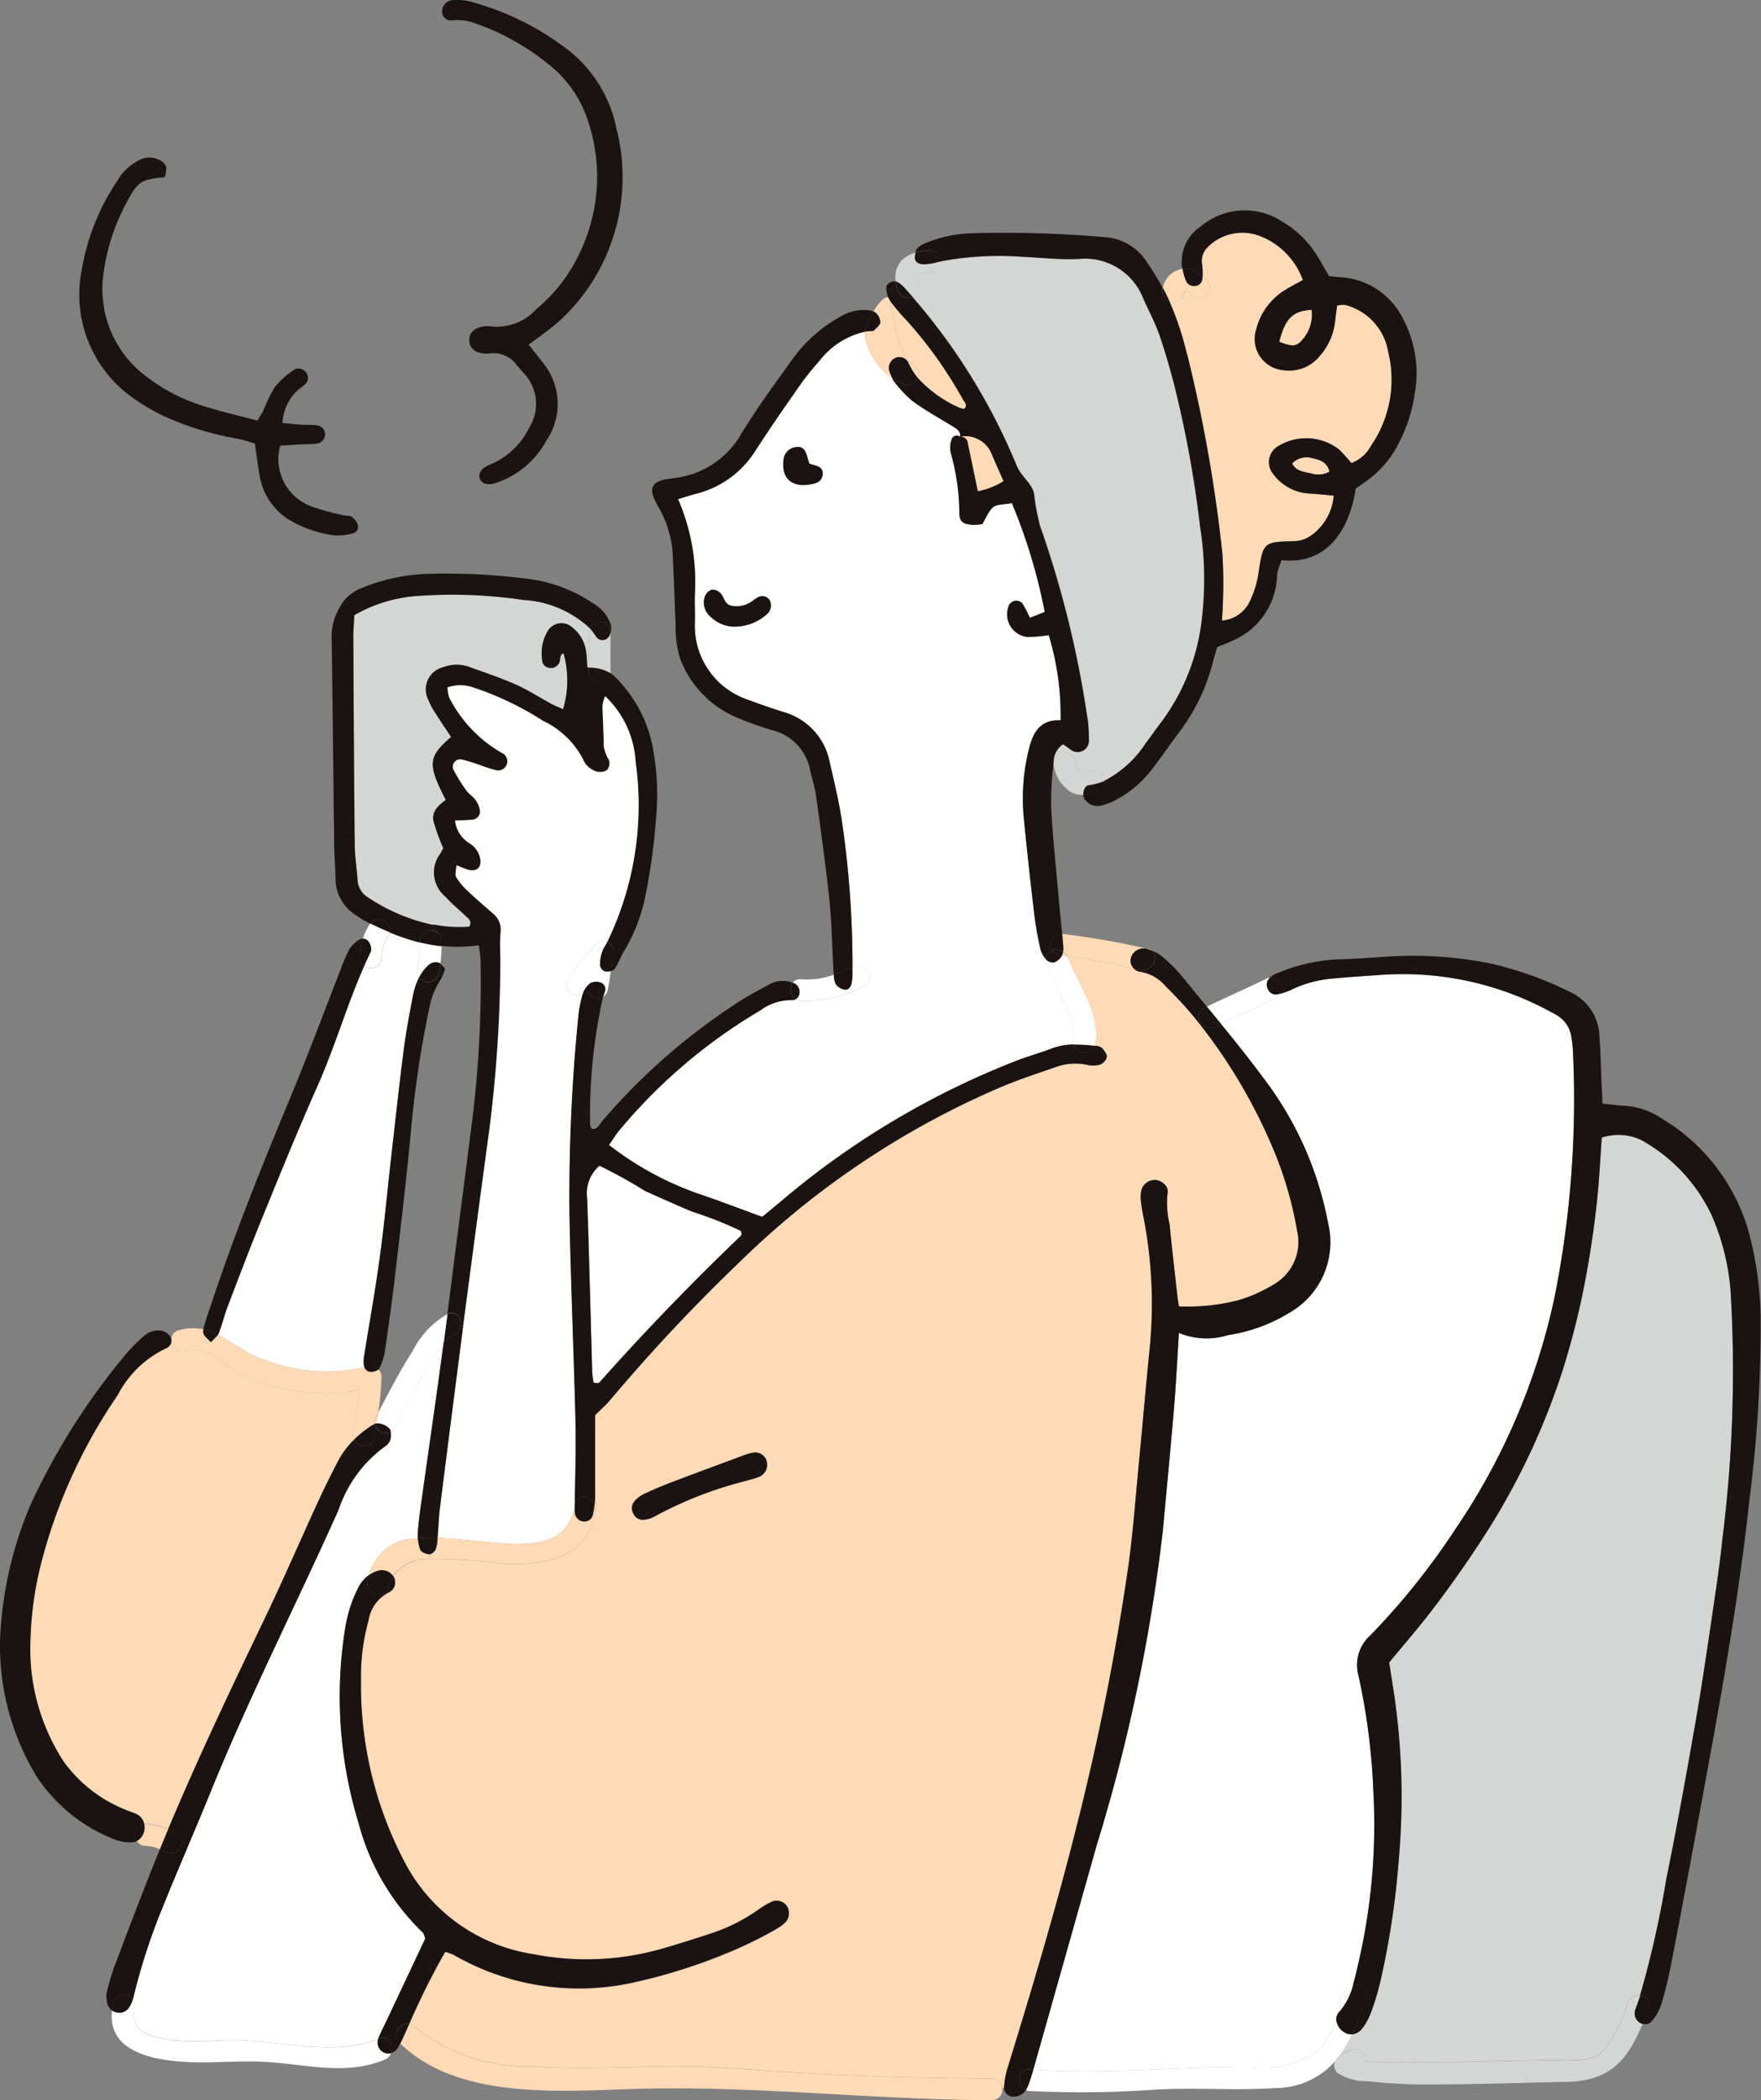<svg xmlns="http://www.w3.org/2000/svg" xmlns:xlink="http://www.w3.org/1999/xlink" width="61.989" height="73.896" viewBox="0 0 61.989 73.896">
  <rect x="0" y="0" width="61.989" height="73.896" fill="#808080" stroke="none"/>
  <defs>
    <clipPath id="clip-path">
      <rect id="長方形_2665" data-name="長方形 2665" width="61.989" height="73.896" transform="translate(0 0)" fill="none"/>
    </clipPath>
  </defs>
  <g id="グループ_8336" data-name="グループ 8336" transform="translate(0 -0.001)">
    <g id="グループ_8290" data-name="グループ 8290" transform="translate(0 0.001)" clip-path="url(#clip-path)">
      <path id="パス_5990" data-name="パス 5990" d="M737.488,657.265a4.318,4.318,0,0,0,.449-.773.521.521,0,0,0,.37-.217,2.151,2.151,0,0,0,.3-.547,9.207,9.207,0,0,0,.322-1.053,29.045,29.045,0,0,0,.66-4.359,24.82,24.82,0,0,0-.169-5.816c-.056-.36-.113-.721-.171-1.093.491-.595.99-1.168,1.453-1.77s.911-1.224,1.341-1.852c.412-.608.815-1.226,1.181-1.862.38-.662.732-1.339,1.051-2.029s.608-1.4.859-2.115.468-1.448.656-2.186c.182-.711.33-1.432.456-2.155.13-.75.238-1.505.318-2.263s.115-1.5.169-2.238a1.868,1.868,0,0,1,1.417.1,5.909,5.909,0,0,1,2.439,2.608,8.172,8.172,0,0,1,.681,2.738,47.314,47.314,0,0,1-.288,8.654c-.1.94-.24,1.876-.378,2.811-.184,1.246-.366,2.495-.585,3.736-.318,1.81-.642,3.62-1.012,5.421a35.093,35.093,0,0,1-.928,4.117.4.4,0,0,0-.437.253,4.649,4.649,0,0,1-.909,1.738c-.387.368-1.189.276-1.67.282-1.122.011-2.24.038-3.362.069-.589.017-1.177.017-1.768,0a14.083,14.083,0,0,1-1.517-.025.385.385,0,0,0-.569-.378,3.13,3.13,0,0,0-.341.178.1.1,0,0,0-.021.019" transform="translate(-690.348 -584.909)" fill="#d4d5d5"/>
      <path id="パス_5991" data-name="パス 5991" d="M198.639,339.173a4.767,4.767,0,0,1-1.254-.075,6.581,6.581,0,0,1-2.345-.993.752.752,0,0,1-.337-.6c-.033-.418-.1-.836-.1-1.256-.025-2.418-.036-4.838-.05-7.256,0-.261.023-.522.036-.8a5.186,5.186,0,0,1,2.338-.683,17.174,17.174,0,0,1,3.619.148,3.713,3.713,0,0,1,2.322.986.373.373,0,0,0-.029.151v1.248l-.046,0c-.013-.176-.017-.357-.04-.537a1.289,1.289,0,0,0-.487-.873.563.563,0,0,0-.878.15,1.528,1.528,0,0,0-.184.988.28.28,0,0,0,.234.278.321.321,0,0,0,.378-.205c.044-.1-.015-.253.142-.3a3.539,3.539,0,0,1-.017,1.966c-.148-.067-.29-.121-.422-.192-.416-.226-.815-.487-1.246-.677-.55-.244-1.124-.431-1.691-.637a1.3,1.3,0,0,0-.851.027.8.8,0,0,0-.548,1.114,2.822,2.822,0,0,0,.255.489c.18.288.374.57.562.851-.815.71-.836.949-.188,2.217-.242.182-.51.4-.431.75a7.408,7.408,0,0,0,.351.965c-.031.056-.069.123-.1.19a1.085,1.085,0,0,0,.159,1.5c.228.251.495.47.742.706.092.088.211.167.115.372" transform="translate(-182.115 -306.546)" fill="#d4d5d5"/>
      <path id="パス_5992" data-name="パス 5992" d="M509.257,159.313a.391.391,0,0,0-.523-.138.463.463,0,0,1-.175.046c-.057,0-.031.01-.111-.042.04.025-.021-.031-.04-.048v0c0-.006-.048-.085-.048-.085a1.1,1.1,0,0,1-.086-.28c-.094-.435-.7-.313-.746.069h0a.744.744,0,0,1,.33-.629c.094.067.18.121.259.184a.4.4,0,0,0,.65-.359,5.446,5.446,0,0,0-.042-.708,36.043,36.043,0,0,0-1.672-6.8,8.045,8.045,0,0,1-.213-1.143c-.075-.357-.455-.6-.61-.98a21.549,21.549,0,0,0-3.667-5.933.383.383,0,0,0,.219-.453c-.019-.048-.034-.1-.05-.144-.006-.023-.01-.046-.015-.069,0,0,0-.017,0-.04s0-.019,0-.027l.006-.021a.018.018,0,0,1,0-.01l0,0a.03.03,0,0,1,.01-.008.252.252,0,0,1,.05-.029l.014-.006,0,0c.023-.008.044-.013.067-.019a.974.974,0,0,1,.3-.033.366.366,0,0,0,.37-.389,11.206,11.206,0,0,1,2.888-.163c.658.031,1.315.107,1.969.079a2.2,2.2,0,0,1,2.3,1.423c.182.407.4.8.545,1.223.2.568.364,1.151.52,1.734a39.394,39.394,0,0,1,.922,5.032,11.871,11.871,0,0,1,.075,3.141,7.465,7.465,0,0,1-1.459,3.768c-.178.226-.341.468-.518.7a3.845,3.845,0,0,1-1.48,1.346.379.379,0,0,0-.05-.184" transform="translate(-470.435 -132.017)" fill="#d4d5d5"/>
      <path id="パス_5993" data-name="パス 5993" d="M492.519,169.07a4.33,4.33,0,0,1-1.467-1.041.377.377,0,0,0-.159-.474c-.533-.224-.719-1.709-.842-2.274a6.3,6.3,0,0,0,.556.663,15.024,15.024,0,0,1,2.015,2.815c.056.1.188.205.052.341a.712.712,0,0,1-.155-.031" transform="translate(-458.727 -154.716)" fill="#fedab6"/>
      <path id="パス_5994" data-name="パス 5994" d="M341.513,187.066c-.077.606.274.942.89.85.213-.031.441-.075.481-.322.058-.343-.255-.332-.458-.416a1.342,1.342,0,0,1-.052-.146c-.088-.361-.186-.464-.418-.435a.484.484,0,0,0-.443.47m-2.779,4.809a.667.667,0,0,0,.228.708,1.233,1.233,0,0,0,.738.33,1.715,1.715,0,0,0,1.254-.462.4.4,0,0,0,.048-.5.313.313,0,0,0-.426-.046c-.069.036-.128.09-.194.132a.946.946,0,0,1-.673.149c-.265-.035-.278-.28-.4-.433a.4.4,0,0,0-.322-.136.421.421,0,0,0-.249.261m12.112,1.333a9.652,9.652,0,0,1,.418,3c-.827-.046-1.022.57-1.162,1.208a7.106,7.106,0,0,0-.136,2.2c.109,1.126.234,2.248.366,3.369.048.416.125.83.213,1.241a.977.977,0,0,0,.2.387v0a.412.412,0,0,0,.029.136c.165.422.359.828.543,1.241a2.736,2.736,0,0,1,.416,1.432.38.38,0,0,0,0,.192,2.239,2.239,0,0,0-.782.142c-.416.159-.85.276-1.264.439a29.146,29.146,0,0,0-8.161,4.851c-.259.219-.52.433-.761.633-.8-.29-1.53-.573-2.274-.823a11.1,11.1,0,0,1-3.122-1.707c.13-.186.238-.364.37-.524a19.027,19.027,0,0,1,4.963-4.215,1.826,1.826,0,0,1,1.1-.359.229.229,0,0,0,.14-.034.4.4,0,0,0,.188.067,4.486,4.486,0,0,0,2.207-.531c.455-.194.061-.855-.387-.664l-.012.006a34.921,34.921,0,0,0-.387-5.237c-.108-.673-.269-1.337-.42-2a2.28,2.28,0,0,0-1.64-1.749c-.4-.128-.8-.265-1.189-.412a2.743,2.743,0,0,1-1.914-2.694c.011-.341-.008-.683,0-1.024a7.3,7.3,0,0,0-.591-3.356c.261-.079.435-.138.612-.184a3.45,3.45,0,0,0,2.115-1.528c.458-.7.932-1.4,1.415-2.084a9.386,9.386,0,0,1,.823-1.055,2.79,2.79,0,0,1,1.62-1.043.576.576,0,0,0,0,.2,2.3,2.3,0,0,0,.953,1.434.624.624,0,0,0,.094.148,4.127,4.127,0,0,0,.65.679c.447.32.93.589,1.4.876.136.084.276.163.246.359a.189.189,0,0,0-.3.117.858.858,0,0,0-.021.46,7.939,7.939,0,0,1,.3,2.1c.008.313.111.4.451.424a1.915,1.915,0,0,0,.359-.027c.41-.771.336-.627,1.039-.736a19.421,19.421,0,0,1,1.156,3.829l-.524.207a3.872,3.872,0,0,0-.272-.518.29.29,0,0,0-.462.075.8.8,0,0,0,.644,1.114,4.754,4.754,0,0,0,.756-.063" transform="translate(-313.932 -170.864)" fill="#fff"/>
      <path id="パス_5995" data-name="パス 5995" d="M489.349,163.99a.437.437,0,0,1-.048-.088.137.137,0,0,1,.048.088" transform="translate(-458.025 -153.425)" fill="#1a1311"/>
      <path id="パス_5996" data-name="パス 5996" d="M492.272,161.853c-.142-.324-.28-.629-.41-.936a1,1,0,0,0-1.106-.631.248.248,0,0,1,.262.217c.119.558.232,1.114.355,1.7a2.609,2.609,0,0,0,.9-.351m2.963,8.376a5.452,5.452,0,0,1,.042.708.4.4,0,0,1-.65.359c-.079-.063-.165-.117-.259-.184a.744.744,0,0,0-.33.629l-.006.061a11.058,11.058,0,0,0-.08,1.573c.071,1.179.194,2.357.3,3.534.025.291.058.583.086.876a.387.387,0,0,0-.046,0,.378.378,0,0,0-.309.6.317.317,0,0,0-.219.293.977.977,0,0,1-.2-.387c-.088-.41-.165-.825-.213-1.241-.132-1.122-.257-2.244-.366-3.369a7.107,7.107,0,0,1,.136-2.2c.14-.639.336-1.254,1.162-1.208a9.651,9.651,0,0,0-.418-3,4.761,4.761,0,0,1-.755.063.8.8,0,0,1-.645-1.114.29.29,0,0,1,.462-.075,3.878,3.878,0,0,1,.272.518l.524-.207a19.426,19.426,0,0,0-1.156-3.829c-.7.109-.629-.035-1.039.736a1.919,1.919,0,0,1-.359.027c-.339-.027-.443-.111-.451-.424a7.94,7.94,0,0,0-.3-2.1.857.857,0,0,1,.021-.46.189.189,0,0,1,.3-.117c.031-.2-.109-.274-.246-.359-.47-.288-.953-.556-1.4-.876a4.13,4.13,0,0,1-.65-.679.632.632,0,0,1-.094-.148,2.344,2.344,0,0,0,.374.2.392.392,0,0,0,.523-.138.2.2,0,0,0,.023-.052,4.33,4.33,0,0,0,1.467,1.041.712.712,0,0,0,.155.031c.136-.136,0-.246-.052-.341a15.025,15.025,0,0,0-2.016-2.815,6.308,6.308,0,0,1-.556-.663.137.137,0,0,0-.048-.088,1.186,1.186,0,0,1-.073-.349c-.012-.132.19-.259.322-.226a1.322,1.322,0,0,0,.077.3.39.39,0,0,0,.472.269.221.221,0,0,0,.05-.019,21.547,21.547,0,0,1,3.667,5.933c.155.378.535.623.61.98a8.038,8.038,0,0,0,.213,1.143,36.036,36.036,0,0,1,1.672,6.8" transform="translate(-456.95 -144.924)" fill="#1a1311"/>
      <path id="パス_5997" data-name="パス 5997" d="M490.526,197.223a.2.2,0,0,1-.023.052.393.393,0,0,1-.523.138,2.332,2.332,0,0,1-.374-.2,1.8,1.8,0,0,1-.086-.2.393.393,0,0,1,.215-.52.352.352,0,0,1,.454.2,2.424,2.424,0,0,0,.337.529" transform="translate(-458.2 -183.91)" fill="#1a1311"/>
      <path id="パス_5998" data-name="パス 5998" d="M477.987,166.028a.377.377,0,0,1,.159.474,2.427,2.427,0,0,1-.337-.529.352.352,0,0,0-.454-.2.393.393,0,0,0-.215.52,1.808,1.808,0,0,0,.086.2,2.294,2.294,0,0,1-.953-1.434.571.571,0,0,1,0-.2,1.547,1.547,0,0,1,.234-.017.119.119,0,0,0,.075-.019c.084-.092.215-.182.228-.286a.478.478,0,0,0-.152-.328.261.261,0,0,0-.094-.06c.192-.318.428-.564.533-.481a.431.431,0,0,0,.048.088c.123.566.309,2.05.842,2.274" transform="translate(-445.822 -153.189)" fill="#fedab6"/>
      <path id="パス_5999" data-name="パス 5999" d="M359.342,177.5a2.565,2.565,0,0,1-.146-.278c-.169-.376-.056-.592.353-.681.128-.027.261-.04.389-.059a3.117,3.117,0,0,0,2.328-1.565c.56-.917,1.2-1.783,1.829-2.66a5.109,5.109,0,0,1,1.645-1.444,1.561,1.561,0,0,1,.976-.234.682.682,0,0,1,.192.046,2.142,2.142,0,0,0-.291.71,2.789,2.789,0,0,0-1.62,1.043,9.382,9.382,0,0,0-.823,1.055c-.483.686-.957,1.381-1.415,2.084a3.45,3.45,0,0,1-2.115,1.528c-.176.046-.351.105-.612.184a7.3,7.3,0,0,1,.591,3.356c-.006.341.013.683,0,1.024a2.743,2.743,0,0,0,1.914,2.694c.391.148.79.284,1.189.412a2.28,2.28,0,0,1,1.64,1.749c.151.664.312,1.327.42,2a34.92,34.92,0,0,1,.387,5.237c-.218.094-.439.186-.661.261,0-.048-.006-.1-.008-.142-.048-.838-.059-1.68-.146-2.516-.125-1.2-.3-2.4-.46-3.59-.042-.311-.14-.614-.209-.92a1.8,1.8,0,0,0-1.314-1.429,10.33,10.33,0,0,1-1.187-.418,3.629,3.629,0,0,1-2.088-2.125,3.84,3.84,0,0,1-.153-1.164c-.034-.813-.059-1.626-.1-2.439a3.713,3.713,0,0,0-.508-1.72" transform="translate(-336.165 -159.666)" fill="#1a1311"/>
      <path id="パス_6000" data-name="パス 6000" d="M476.938,171.816c-.014.1-.144.194-.228.286a.119.119,0,0,1-.075.019,1.543,1.543,0,0,0-.234.017,2.142,2.142,0,0,1,.291-.71.263.263,0,0,1,.094.06.479.479,0,0,1,.152.328" transform="translate(-445.949 -160.471)" fill="#1a1311"/>
      <path id="パス_6001" data-name="パス 6001" d="M529.134,240.483a.249.249,0,0,0-.263-.217,1,1,0,0,1,1.106.631c.13.307.268.612.41.936a2.609,2.609,0,0,1-.9.351c-.123-.587-.236-1.143-.355-1.7" transform="translate(-495.065 -224.903)" fill="#fedab6"/>
      <path id="パス_6002" data-name="パス 6002" d="M712.234,252.354c-.245-.056-.526-.073-.663-.349a.7.7,0,0,1,.717-.186c.246.058.508.121.6.474a.832.832,0,0,1-.654.061" transform="translate(-666.086 -235.697)" fill="#fedab6"/>
      <path id="パス_6003" data-name="パス 6003" d="M705.628,170.56a1.335,1.335,0,0,1-.341,1.072c-.2.223-.341.23-.8.052.211-.828.476-1.087,1.139-1.124" transform="translate(-659.458 -159.658)" fill="#fedab6"/>
      <path id="パス_6004" data-name="パス 6004" d="M644.4,130.087a.761.761,0,0,1,.176.136c.355.343.9-.2.541-.541a1.678,1.678,0,0,0-.136-.121,2.34,2.34,0,0,0-.019-.418.68.68,0,0,1,.18-.579,1.722,1.722,0,0,1,1.812-.429,2.616,2.616,0,0,1,1.559,1.565c-.232.13-.443.238-.641.362a2.26,2.26,0,0,0-1,1.371,1.1,1.1,0,0,0,.949,1.44,1.376,1.376,0,0,0,1.271-.483,2.2,2.2,0,0,0,.558-1.279c.019-.175.046-.349.067-.512a1.587,1.587,0,0,1,.2-.025.533.533,0,0,1,.155.023,2.053,2.053,0,0,1,1.444,1.63,4.1,4.1,0,0,1-.61,3.314,1.274,1.274,0,0,1-.687.6,6.271,6.271,0,0,0-.437-.479,1.885,1.885,0,0,0-2.138-.115.649.649,0,0,0-.188.963,1.685,1.685,0,0,0,1.341.706c.253.019.5.044.8.071a1.889,1.889,0,0,1-.757,1.375,1.069,1.069,0,0,1-.654.228c-1.08.031-1.068.04-1.239,1.145a3.5,3.5,0,0,1-.3.968,1.18,1.18,0,0,1-.984.681c.011-.215.031-.422.033-.629a16.259,16.259,0,0,0-.019-1.732,51.713,51.713,0,0,0-1.231-6.976,10.86,10.86,0,0,0-.642-1.931.37.37,0,0,0,.522-.236.553.553,0,0,1,.046-.117s.012.01.033.021" transform="translate(-602.648 -119.85)" fill="#fedab6"/>
      <path id="パス_6005" data-name="パス 6005" d="M20.682,755.016a.438.438,0,0,0-.05,0,.5.5,0,0,0-.244-.334c-.134-.077-.293-.107-.433-.176a4.943,4.943,0,0,1-2.15-1.672,7.253,7.253,0,0,1-1.181-3.709,12.249,12.249,0,0,1,.416-3.431,18.664,18.664,0,0,1,2.656-5.77,3.7,3.7,0,0,1,1.732-1.661.28.28,0,0,0,.159-.255.375.375,0,0,0,.476.372c.669-.182,1.16.259,1.682.608a5.294,5.294,0,0,0,1.354.616,6.934,6.934,0,0,0,3.1.138,13.534,13.534,0,0,1-.217,1.49.379.379,0,0,0,.036.261,2.91,2.91,0,0,0-.554.736q-.385.73-.729,1.482c-.625,1.357-1.216,2.731-1.864,4.079-1.176,2.447-2.343,4.9-3.394,7.4a2.344,2.344,0,0,0-.8-.18" transform="translate(-15.556 -690.837)" fill="#fedab6"/>
      <path id="パス_6006" data-name="パス 6006" d="M221.333,566.08a.36.36,0,0,0-.37-.347q-3.052-.005-6.1-.159c-1.776-.086-3.546-.288-5.323-.266-1.569.019-3.135.1-4.7.006a6.36,6.36,0,0,1-4.184-1.386.386.386,0,0,0-.194-.107,25.494,25.494,0,0,1,1.264-2.533,2.168,2.168,0,0,1,.29.1,8.829,8.829,0,0,0,6.234,1,19.622,19.622,0,0,0,3.666-1.17,14.491,14.491,0,0,0,1.407-.7,1.687,1.687,0,0,0,.382-.274.47.47,0,0,0,.038-.581.438.438,0,0,0-.495-.15,2.768,2.768,0,0,0-.472.274,6.238,6.238,0,0,1-1.605.825c-.547.184-1.1.357-1.651.52a9.7,9.7,0,0,1-4.675.242,6.161,6.161,0,0,1-4.6-3.346,13.368,13.368,0,0,1-1.484-6.3,7.342,7.342,0,0,1,.266-2.1,1.332,1.332,0,0,1,.706-.984.39.39,0,0,0,.188-.535.251.251,0,0,0-.036-.063,1.6,1.6,0,0,1,1.3-.591,18.747,18.747,0,0,1,2.6.176c1.421.065,2.99-.217,3.229-1.864a.4.4,0,0,0-.031-.232,2.572,2.572,0,0,0,.015-.269c.008-.945,0-1.893,0-2.865.2-.2.38-.353.529-.531a61.631,61.631,0,0,1,4.53-4.831,30.036,30.036,0,0,1,9.247-6.192c.606-.251,1.229-.462,1.851-.673a2.014,2.014,0,0,1,1.162-.1.882.882,0,0,0,.462-.01.4.4,0,0,0,.232-.268c.011-.1-.09-.223-.169-.311a.355.355,0,0,0-.218-.077l-.044-.006a.159.159,0,0,0,.009-.033c.242-1.014-.606-2.177-.959-3.08a.162.162,0,0,0-.023-.046,22.783,22.783,0,0,1,2.345.439.4.4,0,0,0,.247.117,1.464,1.464,0,0,1,.869.495c.316.313.627.637.915.978.105.125.209.251.309.38a18.939,18.939,0,0,1,2.7,4.683,13.251,13.251,0,0,1,.717,2.575,1.728,1.728,0,0,1-.823,1.891,5.372,5.372,0,0,1-1.214.545,7.154,7.154,0,0,1-2.123.226c-.019-.13-.044-.257-.058-.383-.092-.834-.192-1.67-.272-2.508a3.2,3.2,0,0,1-.071-1.091c.05-.207-.146-.4-.353-.457a.488.488,0,0,0-.56.322,1.043,1.043,0,0,0-.027.386,6.152,6.152,0,0,0,.1.621,15.918,15.918,0,0,1,.19,4.788c-.128,1.308-.241,2.618-.368,3.925-.115,1.2-.2,2.41-.372,3.607a88.543,88.543,0,0,1-1.78,8.961c-.725,2.905-1.58,5.774-2.464,8.635a2.877,2.877,0,0,0-.121.686v.013Zm-8.282-21.93a.416.416,0,0,0-.449-.435,1.451,1.451,0,0,0-.376.1c-.886.328-1.77.656-2.652.991-.293.113-.583.238-.867.372a1.092,1.092,0,0,0-.311.236.38.38,0,0,0-.058.437.366.366,0,0,0,.38.228.923.923,0,0,0,.368-.113,13.676,13.676,0,0,1,3.139-1.233c.176-.052.357-.09.525-.157a.44.44,0,0,0,.3-.424" transform="translate(-186.051 -492.604)" fill="#fedab6"/>
      <path id="パス_6007" data-name="パス 6007" d="M83.955,739.44c-.222,1.64-.462,3.277-.692,4.917-.058.416-.121.832-.148,1.252a1.692,1.692,0,0,0,0,.2,1.725,1.725,0,0,0-1.726,1.294,1.262,1.262,0,0,0-.391.481A4.771,4.771,0,0,0,80.553,749a15.256,15.256,0,0,0,.485,6.857,8.235,8.235,0,0,0,2.253,3.822c.035.031.04.092.088.205-.426.905-.873,1.852-1.319,2.8-.111.238-.234.47-.334.713a.087.087,0,0,0-.006.021c-1.659.662-3.594,0-5.34.042-.807.019-3.592.3-3.245-1.112a.365.365,0,0,0-.058-.312.422.422,0,0,0,.021-.071,21.364,21.364,0,0,1,1.045-3.212c.272-.679.556-1.352.842-2.025.278-.656.556-1.31.823-1.969,1.371-3.381,3.028-6.633,4.518-9.96a4.527,4.527,0,0,1,1.653-2.246.409.409,0,0,0,.176-.249.7.7,0,0,0,.008-.236.365.365,0,0,0,.136-.148c.3-.568.6-1.139.921-1.7a7.15,7.15,0,0,1,.805-1.314c-.023.177-.046.355-.071.531" transform="translate(-68.407 -691.678)" fill="#fff"/>
      <path id="パス_6008" data-name="パス 6008" d="M96.507,732.564c-.522-.349-1.012-.79-1.682-.608a.375.375,0,0,1-.476-.372.151.151,0,0,0,0-.029.344.344,0,0,1,.268-.339,1.737,1.737,0,0,1,.859-.031.392.392,0,0,0,0,.142c.023.1.144.178.259.309a3.3,3.3,0,0,0,.251-.263c.366.182.713.445,1.125.669a6.179,6.179,0,0,0,4.029.474.251.251,0,0,0,.242.163.435.435,0,0,0,.253-.082.337.337,0,0,1,.113.269,10.565,10.565,0,0,1-.111,1.231l-.092.173a.367.367,0,0,0-.042.247,1.286,1.286,0,0,0-.226.138,3.762,3.762,0,0,0-.5.414.38.38,0,0,1-.036-.261,13.515,13.515,0,0,0,.217-1.49,6.933,6.933,0,0,1-3.1-.138,5.3,5.3,0,0,1-1.354-.616" transform="translate(-88.319 -684.411)" fill="#fedab6"/>
      <path id="パス_6009" data-name="パス 6009" d="M235.165,351.069a7.406,7.406,0,0,1-.351-.965c-.079-.347.19-.568.431-.75-.648-1.268-.627-1.507.188-2.217-.188-.282-.382-.564-.562-.851a2.825,2.825,0,0,1-.255-.489.8.8,0,0,1,.548-1.114,1.3,1.3,0,0,1,.851-.027c.568.205,1.141.393,1.691.637.431.19.83.451,1.246.677.132.071.274.125.422.192a3.539,3.539,0,0,0,.017-1.966c-.157.052-.1.205-.142.3a.321.321,0,0,1-.378.205.281.281,0,0,1-.234-.278,1.529,1.529,0,0,1,.184-.988.563.563,0,0,1,.878-.15,1.289,1.289,0,0,1,.487.873c.023.18.027.36.04.537l.046,0v.159a.384.384,0,0,0,.765.033,2.243,2.243,0,0,1,.364.347,4.678,4.678,0,0,1,1.149,2.382,8.825,8.825,0,0,1,.1,2.357,22.157,22.157,0,0,1-.372,2.731,6.043,6.043,0,0,1-.759,1.975c-.125.2-.192.433-.328.619a.261.261,0,0,1-.15.079c.021-.161.046-.322.083-.481,0-.008,0-.015,0-.025a.4.4,0,0,0-.2-.524,11.044,11.044,0,0,0,1-6.349,3.439,3.439,0,0,0-1.072-2.3,1.327,1.327,0,0,0-.092.32c.01.474.044.945.042,1.419a1.3,1.3,0,0,0,.184.5.392.392,0,0,1-.052.347.446.446,0,0,1-.351.073.746.746,0,0,1-.516-.455,3.067,3.067,0,0,0-1.4-1.335,10.829,10.829,0,0,0-2.407-1.158,1.4,1.4,0,0,0-.953-.021,1.128,1.128,0,0,0,.063.368,4.72,4.72,0,0,0,1.81,1.916c.023.013.046.023.069.036a.324.324,0,0,1-.255.591c-.228-.054-.449-.144-.673-.217a4.724,4.724,0,0,0-.525-.157.263.263,0,0,0-.288.353,6.106,6.106,0,0,0,.453.733c.09.126.234.213.328.339a.95.95,0,0,1,.153.349.292.292,0,0,1-.245.345c-.2.021-.4.021-.629.031a1.072,1.072,0,0,0,.51.8.825.825,0,0,1,.364.489c.084.336-.081.523-.41.445a3.409,3.409,0,0,1-.412-.165c-.012.192-.063.336-.013.42a2.127,2.127,0,0,0,.4.481c.286.272.585.529.882.788a.738.738,0,0,1,.282.688c-.038.389,0,.784-.008,1.177a48.219,48.219,0,0,1-.376,5.663q-.475,3.492-.932,6.99l-.085-.012c.035-.257-.155-.531-.454-.41l-.013.006c.117-.9.228-1.8.345-2.7.184-1.432.372-2.865.552-4.3a39.519,39.519,0,0,0,.27-5.431c0-.153-.035-.307-.061-.535a5.126,5.126,0,0,1-1.313.021c0-.061,0-.123,0-.184a.357.357,0,0,0-.313-.366l.038-.2a4.763,4.763,0,0,0,1.254.075c.1-.205-.023-.284-.115-.372-.247-.236-.514-.454-.742-.706a1.085,1.085,0,0,1-.159-1.5c.035-.067.073-.134.1-.19" transform="translate(-219.554 -321.209)" fill="#1a1311"/>
      <path id="パス_6010" data-name="パス 6010" d="M206.38,777.31c-.019.132-.04.267-.063.4a.346.346,0,0,0-.071.021.366.366,0,0,1,.042-.247l.092-.173" transform="translate(-193.056 -727.624)" fill="#fedab6"/>
      <path id="パス_6011" data-name="パス 6011" d="M187.331,868.972a4.769,4.769,0,0,1,.445-1.421,1.263,1.263,0,0,1,.391-.481c-.017.069-.033.142-.046.217-.082.483.658.69.74.2a1.062,1.062,0,0,1,.153-.406.253.253,0,0,1,.036.063.39.39,0,0,1-.188.535,1.332,1.332,0,0,0-.706.984,7.343,7.343,0,0,0-.266,2.1,13.368,13.368,0,0,0,1.484,6.3,6.162,6.162,0,0,0,4.6,3.346,9.7,9.7,0,0,0,4.675-.242c.552-.163,1.1-.336,1.651-.52a6.238,6.238,0,0,0,1.605-.825,2.766,2.766,0,0,1,.472-.274.438.438,0,0,1,.495.15.47.47,0,0,1-.038.581,1.693,1.693,0,0,1-.382.274,14.547,14.547,0,0,1-1.408.7,19.627,19.627,0,0,1-3.666,1.17,8.83,8.83,0,0,1-6.234-1,2.155,2.155,0,0,0-.289-.1,25.472,25.472,0,0,0-1.264,2.533.39.39,0,0,0-.349.65c.012.011.023.023.035.033-.023.05-.05.1-.077.146a.4.4,0,0,1-.255.2c.107-.276-.088-.648-.428-.508l-.019.008a.088.088,0,0,1,.006-.021c.1-.243.223-.475.334-.713.447-.947.894-1.894,1.319-2.8-.048-.113-.054-.174-.088-.205a8.234,8.234,0,0,1-2.253-3.822,15.254,15.254,0,0,1-.485-6.857" transform="translate(-175.185 -811.647)" fill="#1a1311"/>
      <path id="パス_6012" data-name="パス 6012" d="M206.411,783.55c-.008.048-.017.1-.025.144a.353.353,0,0,1-.046-.123.358.358,0,0,1,.071-.021" transform="translate(-193.151 -733.465)" fill="#1a1311"/>
      <path id="パス_6013" data-name="パス 6013" d="M244.35,723.849c.044-.332.088-.661.13-.993l.013-.006c.3-.121.489.153.454.41a.391.391,0,0,1-.251.328.985.985,0,0,0-.347.261" transform="translate(-228.731 -676.618)" fill="#1a1311"/>
      <path id="パス_6014" data-name="パス 6014" d="M92.93,800.06c-.1-.046-.192-.09-.292-.129,1.051-2.5,2.219-4.957,3.394-7.4.648-1.348,1.239-2.721,1.864-4.079q.345-.751.729-1.482a2.908,2.908,0,0,1,.554-.736c.148.278.627.328.7-.056.023-.125.048-.249.069-.374a.4.4,0,0,0,.522.165.7.7,0,0,1-.008.236.409.409,0,0,1-.176.249,4.527,4.527,0,0,0-1.653,2.246c-1.49,3.327-3.147,6.579-4.518,9.96-.267.66-.545,1.313-.823,1.969l-.205-.086a.382.382,0,0,0-.161-.479" transform="translate(-86.717 -735.571)" fill="#1a1311"/>
      <path id="パス_6015" data-name="パス 6015" d="M207.581,783.8a.4.4,0,0,1-.522-.165c.008-.048.017-.1.025-.144a.239.239,0,0,1,.052,0,.641.641,0,0,1,.4.186.23.23,0,0,1,.048.127" transform="translate(-193.824 -733.41)" fill="#1a1311"/>
      <path id="パス_6016" data-name="パス 6016" d="M62.057,1101.055a1.05,1.05,0,0,0,.136-.284.365.365,0,0,1,.058.313c-.347,1.415,2.437,1.131,3.245,1.112,1.747-.046,3.682.619,5.34-.042a.382.382,0,0,0,.163.456.366.366,0,0,0,.284.044.379.379,0,0,1-.224.23c-1.432.583-2.834.133-4.309.069-.861-.036-1.722.05-2.583.013-1.227-.054-2.878-.351-2.7-1.82a.385.385,0,0,0,.182.075.4.4,0,0,0,.412-.167" transform="translate(-57.522 -1030.409)" fill="#fff"/>
      <path id="パス_6017" data-name="パス 6017" d="M241.515,380.28a.263.263,0,0,1,.288-.353,4.714,4.714,0,0,1,.525.157c.224.073.445.163.673.217a.324.324,0,0,0,.255-.591c-.023-.013-.046-.023-.069-.036a4.72,4.72,0,0,1-1.81-1.916,1.126,1.126,0,0,1-.063-.368,1.4,1.4,0,0,1,.953.021,10.83,10.83,0,0,1,2.407,1.158,3.067,3.067,0,0,1,1.4,1.335.746.746,0,0,0,.516.455.446.446,0,0,0,.351-.073.391.391,0,0,0,.052-.347,1.307,1.307,0,0,1-.184-.5c0-.474-.033-.945-.042-1.419a1.335,1.335,0,0,1,.092-.32,3.439,3.439,0,0,1,1.072,2.3,11.044,11.044,0,0,1-1,6.349.35.35,0,0,0-.41.081,8.352,8.352,0,0,0-.955,1.227c-.23.347.2.673.508.521a4.285,4.285,0,0,0-.159.84,63.835,63.835,0,0,0-.307,6.928c.048,2.445.153,4.888.213,7.331.021.918-.014,1.839-.025,2.757,0,.025,0,.05,0,.075a.367.367,0,0,0-.01.048c-.3,2.037-2.817,1.216-4.821,1.156.029-.36.038-.727.085-1.085q.388-3.089.79-6.177c.008-.065.017-.13.025-.2q.46-3.5.932-6.99a48.221,48.221,0,0,0,.376-5.663c.008-.393-.031-.788.008-1.177a.738.738,0,0,0-.282-.688c-.3-.259-.6-.516-.882-.788a2.125,2.125,0,0,1-.4-.481c-.05-.084,0-.228.013-.42a3.4,3.4,0,0,0,.412.165c.33.079.495-.109.41-.445a.825.825,0,0,0-.364-.489,1.071,1.071,0,0,1-.51-.8c.226-.009.429-.009.629-.031a.291.291,0,0,0,.245-.345.95.95,0,0,0-.153-.349c-.094-.127-.238-.213-.328-.339a6.109,6.109,0,0,1-.453-.733" transform="translate(-225.557 -353.201)" fill="#fff"/>
      <path id="パス_6018" data-name="パス 6018" d="M58.747,1020.716c.539-1.415,1.07-2.836,1.643-4.238q.1.04.2.086a.39.39,0,0,0,.525-.138l.023-.044.205.086c-.286.673-.57,1.346-.842,2.025a21.367,21.367,0,0,0-1.045,3.212.425.425,0,0,1-.021.071.381.381,0,0,0-.683.107,2.15,2.15,0,0,0-.048.269.43.43,0,0,1-.176-.29c-.008-.052-.012-.1-.025-.263a8.438,8.438,0,0,1,.247-.884" transform="translate(-54.761 -951.415)" fill="#1a1311"/>
      <path id="パス_6019" data-name="パス 6019" d="M207.512,726.818c.382-.723.752-1.454,1.2-2.142a3.065,3.065,0,0,1,1.229-1.306c-.042.332-.086.661-.13.993a7.14,7.14,0,0,0-.805,1.314c-.32.562-.618,1.133-.921,1.7a.364.364,0,0,1-.136.148.23.23,0,0,0-.048-.127.642.642,0,0,0-.4-.186.239.239,0,0,0-.052,0c.023-.132.044-.266.063-.4" transform="translate(-194.189 -677.132)" fill="#fff"/>
      <path id="パス_6020" data-name="パス 6020" d="M61.65,1098.713a2.137,2.137,0,0,1,.048-.269.381.381,0,0,1,.683-.107,1.049,1.049,0,0,1-.136.284.4.4,0,0,1-.412.167.381.381,0,0,1-.182-.075" transform="translate(-57.709 -1027.975)" fill="#1a1311"/>
      <path id="パス_6021" data-name="パス 6021" d="M230.751,737.167a5.483,5.483,0,0,0-.694.017,1.672,1.672,0,0,1,0-.2c.027-.42.09-.836.148-1.252.23-1.64.47-3.277.692-4.917.025-.176.048-.355.071-.531a.985.985,0,0,1,.347-.261.391.391,0,0,0,.251-.328l.085.012c-.008.065-.017.13-.025.2q-.4,3.089-.79,6.177c-.046.359-.056.725-.085,1.085" transform="translate(-215.349 -683.056)" fill="#1a1311"/>
      <path id="パス_6022" data-name="パス 6022" d="M207.983,1121.834c.339-.14.535.232.428.508a.366.366,0,0,1-.284-.044.383.383,0,0,1-.163-.456l.019-.008" transform="translate(-194.649 -1050.098)" fill="#1a1311"/>
      <path id="パス_6023" data-name="パス 6023" d="M194.971,784.434a3.761,3.761,0,0,1,.5-.414,1.276,1.276,0,0,1,.226-.138.353.353,0,0,0,.046.123c-.021.125-.046.249-.069.374-.077.383-.556.334-.7.056" transform="translate(-182.508 -733.776)" fill="#1a1311"/>
      <path id="パス_6024" data-name="パス 6024" d="M328.714,644.185q-2.589,2.477-4.972,5.153a.13.13,0,0,1-.075.023.851.851,0,0,1-.13-.019,3.417,3.417,0,0,1-.048-.343c-.059-2.046-.107-4.092-.178-6.138a1.283,1.283,0,0,1,.433-1.149,16.483,16.483,0,0,1,1.609.89c.55.245,1.1.493,1.655.725a13.417,13.417,0,0,1,1.716.679.6.6,0,0,1,.025.111.132.132,0,0,1-.034.069" transform="translate(-302.642 -600.693)" fill="#fff"/>
      <path id="パス_6025" data-name="パス 6025" d="M581.036,564.857a21.549,21.549,0,0,1-.57,6.332c-.044.184-.086.372-.14.554a.366.366,0,0,0-.259.173c-.048.073-.085.144-.136.215a.312.312,0,0,0-.04.33l-.081.271a.4.4,0,0,0-.08.249,2.4,2.4,0,0,1-.805,1.227,3.622,3.622,0,0,1-2.194.432c-2.547-.013-5.118.257-7.661.09.023-.075.044-.152.065-.226q1.085-3.829,2.163-7.657a61.458,61.458,0,0,0,2.332-11.086c.134-1.467.276-2.932.4-4.4.069-.809.105-1.62.165-2.551a2.511,2.511,0,0,0,1.73.079,5.759,5.759,0,0,0,2.136-.773,2.856,2.856,0,0,0,1.387-3.158,12.079,12.079,0,0,0-2.246-5.072c-.491-.661-1-1.306-1.525-1.944.652-.314,1.318-.6,1.967-.924a.344.344,0,0,0,.161-.151,2.074,2.074,0,0,0,.4-.153,4.1,4.1,0,0,1,1.442-.372c.575-.054,1.153-.09,1.73-.13a10.864,10.864,0,0,1,6.06,1.388,1.06,1.06,0,0,1,.575.794,4.062,4.062,0,0,1,.058.548,35.5,35.5,0,0,1-.635,8.547,22.991,22.991,0,0,1-3.494,8.213,25.1,25.1,0,0,1-3,3.749,1.4,1.4,0,0,0-.42,1.429,23.1,23.1,0,0,1,.518,3.977" transform="translate(-532.695 -501.913)" fill="#fff"/>
      <path id="パス_6026" data-name="パス 6026" d="M126.082,513.281a7.567,7.567,0,0,0,1.055.353,3.879,3.879,0,0,1-.083.905.37.37,0,0,0,.06.312,2.4,2.4,0,0,0-.226.689c-.125.644-.246,1.291-.328,1.943-.163,1.277-.3,2.556-.447,3.835-.127,1.124-.228,2.249-.384,3.367-.159,1.17-.37,2.334-.554,3.5a1.007,1.007,0,0,0-.01.312.358.358,0,0,0,.021.081,6.18,6.18,0,0,1-4.029-.474c-.412-.224-.759-.487-1.125-.669a.231.231,0,0,0,.031-.056c.123-.316.2-.65.324-.968.391-1.03.781-2.06,1.2-3.08.635-1.553,1.266-3.108,1.948-4.641.615-1.383,1.033-2.844,1.645-4.226a.391.391,0,0,0,.617-.3,1.365,1.365,0,0,1,.236-.765.4.4,0,0,0,.052-.115" transform="translate(-112.359 -480.472)" fill="#fff"/>
      <path id="パス_6027" data-name="パス 6027" d="M900.724,1098.95c-.075.19-.146.37-.219.541a.42.42,0,0,1-.1-.044.383.383,0,0,1-.173-.406.265.265,0,0,1,.019-.077c.06-.155.117-.313.169-.472a.329.329,0,0,1,.3.458" transform="translate(-842.686 -1028.276)" fill="#1a1311"/>
      <path id="パス_6028" data-name="パス 6028" d="M736.005,1101.453a1.881,1.881,0,0,1-1.08-.288.345.345,0,0,1-.065-.435c.044-.048.082-.1.123-.15a.1.1,0,0,1,.021-.019,3.129,3.129,0,0,1,.341-.178.385.385,0,0,1,.57.378,14.143,14.143,0,0,0,1.517.025c.591.014,1.179.014,1.768,0,1.122-.031,2.24-.058,3.362-.069.481-.006,1.283.086,1.67-.282a4.653,4.653,0,0,0,.909-1.738.4.4,0,0,1,.437-.253c-.052.159-.109.316-.169.472a.265.265,0,0,0-.019.077.383.383,0,0,0,.173.407.426.426,0,0,0,.1.044c-.527,1.233-1.1,2-2.665,2.033-1.5.032-3,.084-4.5.09a18.949,18.949,0,0,1-2.489-.109" transform="translate(-687.843 -1028.225)" fill="#d4d5d5"/>
      <path id="パス_6029" data-name="パス 6029" d="M736.072,1094.026a.56.56,0,0,1-.232-.408c.029-.082.056-.165.08-.249.01-.01.017-.021.027-.031a2.286,2.286,0,0,0,.489-.957.371.371,0,0,1,.441.468,11.5,11.5,0,0,1-.483,1.285.461.461,0,0,1-.322-.108" transform="translate(-688.805 -1022.55)" fill="#1a1311"/>
      <path id="パス_6030" data-name="パス 6030" d="M737.178,1093.177a.313.313,0,0,1,.04-.33c.052-.071.088-.142.136-.215a.366.366,0,0,1,.259-.173,2.288,2.288,0,0,1-.489.957c-.01.01-.017.021-.027.031l.081-.271" transform="translate(-689.982 -1022.63)" fill="#fff"/>
      <path id="パス_6031" data-name="パス 6031" d="M735.839,1108.159a.4.4,0,0,1,.08-.249c-.025.084-.052.167-.08.249" transform="translate(-688.803 -1037.092)" fill="#1a1311"/>
      <path id="パス_6032" data-name="パス 6032" d="M735.693,1131.968c-.04.052-.078.1-.122.15a.492.492,0,0,1,.122-.15" transform="translate(-688.552 -1059.612)" fill="#d4d5d5"/>
      <path id="パス_6033" data-name="パス 6033" d="M699.606,526.741a6.2,6.2,0,0,1,2.059-.487c.6-.015,1.208-.059,1.812-.1a13.836,13.836,0,0,1,3.762.267,12.643,12.643,0,0,1,2.731,1,1.767,1.767,0,0,1,.989,1.591c.044.523.048,1.051.073,1.576.01.234.021.468.034.738.32.033.55.069.782.075a2.634,2.634,0,0,1,1.321.46,6.8,6.8,0,0,1,3.139,4.359,12.312,12.312,0,0,1,.324,2.574,48.53,48.53,0,0,1-.4,6.526c-.4,3.686-1.078,7.325-1.749,10.967q-.483,2.635-.991,5.264c-.094.489-.209.976-.351,1.454a1.812,1.812,0,0,1-.341.606.307.307,0,0,1-.332.094c.073-.171.144-.351.219-.541a.329.329,0,0,0-.3-.458,35.081,35.081,0,0,0,.928-4.117c.37-1.8.694-3.611,1.012-5.421.219-1.241.4-2.489.585-3.736.138-.936.282-1.872.378-2.811a47.318,47.318,0,0,0,.288-8.654,8.171,8.171,0,0,0-.681-2.738,5.908,5.908,0,0,0-2.44-2.608,1.868,1.868,0,0,0-1.417-.1c-.054.736-.088,1.49-.169,2.238s-.188,1.513-.318,2.263c-.126.723-.274,1.444-.456,2.155-.188.738-.4,1.469-.656,2.186s-.541,1.425-.859,2.115-.671,1.367-1.051,2.029c-.366.637-.769,1.254-1.181,1.862-.43.629-.874,1.25-1.341,1.852s-.963,1.175-1.454,1.77c.057.372.115.733.171,1.093a24.817,24.817,0,0,1,.169,5.816,29.034,29.034,0,0,1-.66,4.359,9.18,9.18,0,0,1-.322,1.053,2.15,2.15,0,0,1-.3.547.521.521,0,0,1-.37.217,11.483,11.483,0,0,0,.483-1.285.371.371,0,0,0-.441-.468c.054-.182.1-.37.14-.554a21.555,21.555,0,0,0,.57-6.332,23.1,23.1,0,0,0-.518-3.977,1.4,1.4,0,0,1,.42-1.429,25.1,25.1,0,0,0,3-3.749,22.991,22.991,0,0,0,3.494-8.213,35.5,35.5,0,0,0,.635-8.547,4.051,4.051,0,0,0-.058-.548,1.06,1.06,0,0,0-.575-.794,10.864,10.864,0,0,0-6.06-1.388c-.577.04-1.154.077-1.73.131a4.1,4.1,0,0,0-1.442.372,2.072,2.072,0,0,1-.4.153.406.406,0,0,0-.407-.552.444.444,0,0,1,.044-.038.8.8,0,0,1,.2-.117" transform="translate(-654.656 -492.494)" fill="#1a1311"/>
      <path id="パス_6034" data-name="パス 6034" d="M697.691,538.182a.406.406,0,0,1,.406.552,1.127,1.127,0,0,1-.117.031.308.308,0,0,1-.376-.209.32.32,0,0,1,.086-.374" transform="translate(-652.988 -503.779)" fill="#1a1311"/>
      <path id="パス_6035" data-name="パス 6035" d="M667.114,538.914c-.65.322-1.315.61-1.967.924l-.5-.61c.687-.336,1.392-.637,2.077-.976a.376.376,0,0,1,.142-.042.32.32,0,0,0-.086.374.308.308,0,0,0,.376.209,1.119,1.119,0,0,0,.117-.031.344.344,0,0,1-.161.151" transform="translate(-622.165 -503.807)" fill="#fff"/>
      <path id="パス_6036" data-name="パス 6036" d="M660.38,554.14l.5.61c-.069.033-.138.065-.205.1a.387.387,0,0,1-.491-.117.343.343,0,0,1,.1-.547l.1-.046" transform="translate(-617.895 -518.719)" fill="#1a1311"/>
      <path id="パス_6037" data-name="パス 6037" d="M651.88,148.159a.271.271,0,0,1-.278.23.3.3,0,0,1-.307-.2,1.88,1.88,0,0,1-.115-.412l.013,0a.98.98,0,0,1,.7.263.871.871,0,0,1-.01.123" transform="translate(-609.556 -138.325)" fill="#1a1311"/>
      <path id="パス_6038" data-name="パス 6038" d="M641.917,148.233c.358.343-.186.884-.541.541a.758.758,0,0,0-.176-.136c-.021-.012-.031-.017-.033-.021a.557.557,0,0,0-.046.117.37.37,0,0,1-.521.236c-.044-.1-.092-.2-.142-.293-.025-.048-.05-.1-.077-.144v0a.84.84,0,0,1,.69-.677,1.883,1.883,0,0,0,.115.412.3.3,0,0,0,.307.2.271.271,0,0,0,.278-.23.891.891,0,0,0,.01-.123,1.688,1.688,0,0,1,.136.121" transform="translate(-599.448 -138.4)" fill="#fedab6"/>
      <path id="パス_6039" data-name="パス 6039" d="M640.381,158.936a.354.354,0,0,1-.219-.437c.027.048.052.1.077.144.05.1.1.194.142.294" transform="translate(-599.229 -148.368)" fill="#1a1311"/>
      <path id="パス_6040" data-name="パス 6040" d="M624.548,524.1a.4.4,0,0,1-.247-.117c.092.018.182.033.274.046.411.059.623-.466.378-.669a1.392,1.392,0,0,1,.376.221,5.723,5.723,0,0,1,.717.729q.414.509.834,1.018l-.1.046a.342.342,0,0,0-.1.547l-.04.033c-.1-.129-.2-.255-.309-.38-.288-.341-.6-.665-.915-.978a1.465,1.465,0,0,0-.869-.495" transform="translate(-584.395 -489.906)" fill="#1a1311"/>
      <path id="パス_6041" data-name="パス 6041" d="M622.854,522.794c-.092-.013-.182-.029-.274-.046a.374.374,0,0,1-.1-.4.458.458,0,0,1,.573-.29,1.607,1.607,0,0,1,.175.063c.245.2.033.729-.378.669" transform="translate(-582.675 -488.671)" fill="#1a1311"/>
      <path id="パス_6042" data-name="パス 6042" d="M591.391,574.947a5.527,5.527,0,0,1,.731.044.386.386,0,0,1-.731-.044" transform="translate(-553.589 -538.195)" fill="#1a1311"/>
      <path id="パス_6043" data-name="パス 6043" d="M596.6,430.4c-.017-.155.052-.322.188-.341a2.027,2.027,0,0,0,.547-.146.357.357,0,0,1-.186.339,1.433,1.433,0,0,1-.548.148" transform="translate(-558.465 -402.43)" fill="#1a1311"/>
      <path id="パス_6044" data-name="パス 6044" d="M565.222,1113.559c2.543.167,5.114-.1,7.661-.09a3.621,3.621,0,0,0,2.194-.432,2.4,2.4,0,0,0,.805-1.227.561.561,0,0,0,.232.408.461.461,0,0,0,.322.108,4.316,4.316,0,0,1-.449.772.491.491,0,0,0-.122.15,2.8,2.8,0,0,1-2.1.965c-1.384.092-2.781-.017-4.171.05a37.306,37.306,0,0,1-4.491.056.36.36,0,0,1-.142-.036,1.166,1.166,0,0,0,.094-.2c.063-.172.119-.349.169-.525" transform="translate(-528.847 -1040.743)" fill="#fff"/>
      <path id="パス_6045" data-name="パス 6045" d="M584.943,523.994c-.061-.006-.121-.008-.182-.01,0,0,0,0,0,0a.42.42,0,0,0,.038-.14.369.369,0,0,1,.142.154" transform="translate(-547.383 -490.356)" fill="#fedab6"/>
      <path id="パス_6046" data-name="パス 6046" d="M576.709,526.145c.353.9,1.2,2.065.959,3.08a.167.167,0,0,1-.01.033,5.526,5.526,0,0,0-.731-.044.38.38,0,0,1,0-.192,2.734,2.734,0,0,0-.416-1.432c-.184-.412-.378-.819-.543-1.241a.408.408,0,0,1-.029-.136.183.183,0,0,0,.015.019.322.322,0,0,0,.278.09.518.518,0,0,0,.27-.232c.061,0,.121,0,.182.01a.16.16,0,0,1,.023.046" transform="translate(-539.126 -492.461)" fill="#fff"/>
      <path id="パス_6047" data-name="パス 6047" d="M581.483,415.287c-.136.019-.2.186-.188.341a.8.8,0,0,1-.478-.121,1.339,1.339,0,0,1-.56-.894.416.416,0,0,1-.008-.136c.044-.382.652-.5.746-.069a1.1,1.1,0,0,0,.086.28s.048.079.048.085h0a0,0,0,0,0,0,0c.019.017.081.073.04.048.08.052.054.044.111.042a.463.463,0,0,0,.174-.046.391.391,0,0,1,.523.138.379.379,0,0,1,.05.184,2.032,2.032,0,0,1-.547.146" transform="translate(-543.158 -387.661)" fill="#d4d5d5"/>
      <path id="パス_6048" data-name="パス 6048" d="M579.359,522.946a.448.448,0,0,1,.385.029.417.417,0,0,1-.038.14s0,0,0,0a.244.244,0,0,0-.037,0,.354.354,0,0,1-.309-.171" transform="translate(-542.326 -489.491)" fill="#1a1311"/>
      <path id="パス_6049" data-name="パス 6049" d="M584.91,514.089a28,28,0,0,1,3,.522.372.372,0,0,1,.175.071,1.588,1.588,0,0,0-.175-.063.458.458,0,0,0-.573.29.374.374,0,0,0,.1.4,22.781,22.781,0,0,0-2.345-.439.369.369,0,0,0-.142-.154,1.161,1.161,0,0,0,0-.245c-.01-.127-.021-.253-.033-.378" transform="translate(-547.522 -481.228)" fill="#fedab6"/>
      <path id="パス_6050" data-name="パス 6050" d="M578.458,514.654a.378.378,0,0,1,.309-.6.388.388,0,0,1,.046,0c.011.125.023.251.033.378a1.152,1.152,0,0,1,0,.245.448.448,0,0,0-.385-.029" transform="translate(-541.425 -481.198)" fill="#1a1311"/>
      <path id="パス_6051" data-name="パス 6051" d="M576.233,523.794a.322.322,0,0,1-.278-.09.2.2,0,0,1-.015-.019v0a.317.317,0,0,1,.219-.293.355.355,0,0,0,.309.171.255.255,0,0,1,.037,0,.518.518,0,0,1-.271.232" transform="translate(-539.125 -489.935)" fill="#1a1311"/>
      <path id="パス_6052" data-name="パス 6052" d="M561.726,1139.567a1.164,1.164,0,0,1-.094.2c-.343-.155-.3-.761.142-.731.04,0,.081.006.121.008-.05.176-.106.353-.169.525" transform="translate(-525.519 -1066.225)" fill="#1a1311"/>
      <path id="パス_6053" data-name="パス 6053" d="M559.926,563.41a.387.387,0,0,0,.491.117c.067-.035.136-.067.205-.1.521.639,1.034,1.283,1.524,1.944a12.079,12.079,0,0,1,2.246,5.072,2.856,2.856,0,0,1-1.386,3.158,5.76,5.76,0,0,1-2.136.773,2.511,2.511,0,0,1-1.73-.079c-.059.93-.1,1.741-.165,2.55-.123,1.465-.265,2.93-.4,4.4a61.456,61.456,0,0,1-2.332,11.086q-1.081,3.829-2.163,7.657c-.021.075-.042.151-.065.226-.04,0-.081,0-.121-.008-.441-.031-.485.575-.142.731a.518.518,0,0,1-.111.129.537.537,0,0,1-.355.105.32.32,0,0,1-.3-.3v-.013a2.872,2.872,0,0,1,.121-.686c.884-2.861,1.739-5.73,2.464-8.635a88.514,88.514,0,0,0,1.78-8.961c.171-1.2.257-2.4.372-3.607.127-1.308.24-2.618.368-3.926a15.915,15.915,0,0,0-.19-4.788,6.126,6.126,0,0,1-.1-.621,1.045,1.045,0,0,1,.027-.385.488.488,0,0,1,.56-.322c.207.052.4.249.353.456a3.2,3.2,0,0,0,.071,1.091c.081.838.18,1.674.272,2.508.013.127.038.253.058.383a7.16,7.16,0,0,0,2.123-.226,5.371,5.371,0,0,0,1.214-.545,1.728,1.728,0,0,0,.823-1.891,13.243,13.243,0,0,0-.717-2.575,18.938,18.938,0,0,0-2.7-4.683Z" transform="translate(-517.641 -527.397)" fill="#1a1311"/>
      <path id="パス_6054" data-name="パス 6054" d="M517.381,124.729c.138.276.418.293.663.349a.832.832,0,0,0,.654-.061c-.092-.353-.355-.416-.6-.474a.7.7,0,0,0-.717.186m.345-4.334a1.335,1.335,0,0,0,.341-1.072c-.663.036-.928.3-1.139,1.124.457.178.6.171.8-.052m-4.035.525a51.739,51.739,0,0,1,1.231,6.976,16.259,16.259,0,0,1,.019,1.732c0,.207-.021.414-.033.629a1.18,1.18,0,0,0,.984-.681,3.5,3.5,0,0,0,.3-.968c.171-1.1.159-1.114,1.239-1.145a1.069,1.069,0,0,0,.654-.228,1.89,1.89,0,0,0,.757-1.375c-.293-.027-.545-.052-.8-.071a1.685,1.685,0,0,1-1.341-.706.649.649,0,0,1,.188-.963,1.886,1.886,0,0,1,2.138.115,6.3,6.3,0,0,1,.437.479,1.274,1.274,0,0,0,.687-.6,4.1,4.1,0,0,0,.61-3.314,2.053,2.053,0,0,0-1.444-1.63.533.533,0,0,0-.155-.023,1.58,1.58,0,0,0-.2.025c-.021.163-.048.338-.067.512a2.2,2.2,0,0,1-.558,1.279,1.376,1.376,0,0,1-1.271.483,1.1,1.1,0,0,1-.949-1.44,2.26,2.26,0,0,1,1-1.371c.2-.125.408-.232.641-.362a2.616,2.616,0,0,0-1.559-1.565,1.721,1.721,0,0,0-1.812.429.68.68,0,0,0-.18.579,2.351,2.351,0,0,1,.019.418.98.98,0,0,0-.7-.263l-.013,0a1.48,1.48,0,0,1,.646-1.479,2.4,2.4,0,0,1,2.871-.173,3.556,3.556,0,0,1,1.229,1.2c.14.22.266.451.422.717.153.017.257.031.362.038a2.623,2.623,0,0,1,2.253,1.49,4.071,4.071,0,0,1,.4,2.6,5.326,5.326,0,0,1-.548,1.718,3.625,3.625,0,0,1-1.223,1.415c-.109.071-.213.15-.307.215-.245,1.6-1.114,2.685-2.612,2.518-.044.128-.1.267-.138.409-.029.126-.019.263-.04.391a2.569,2.569,0,0,1-1.411,1.971c-.209.107-.431.188-.679.293-.044.157-.1.33-.142.506a6.862,6.862,0,0,1-1.135,2.407c-.345.464-.679.938-1.028,1.4a3.894,3.894,0,0,1-1.187,1.022,2.329,2.329,0,0,1-.577.236.549.549,0,0,1-.568-.192.337.337,0,0,1-.077-.186,1.434,1.434,0,0,0,.548-.148.357.357,0,0,0,.186-.339,3.845,3.845,0,0,0,1.48-1.346c.177-.228.339-.47.518-.7a7.465,7.465,0,0,0,1.459-3.768,11.869,11.869,0,0,0-.075-3.141,39.4,39.4,0,0,0-.922-5.032c-.155-.583-.32-1.166-.52-1.734-.148-.42-.362-.817-.545-1.224a2.2,2.2,0,0,0-2.3-1.423c-.654.029-1.312-.048-1.969-.078a11.21,11.21,0,0,0-2.888.163.357.357,0,0,0-.37-.378,2.1,2.1,0,0,0-.516.063.531.531,0,0,1,.088-.159.921.921,0,0,1,.339-.192,4.5,4.5,0,0,1,1.536-.322,40.475,40.475,0,0,1,4.648.132,1.916,1.916,0,0,1,1.526.851,10.782,10.782,0,0,1,.572.934.353.353,0,0,0,.219.437,10.858,10.858,0,0,1,.642,1.931" transform="translate(-471.897 -108.421)" fill="#1a1311"/>
      <path id="パス_6055" data-name="パス 6055" d="M504.311,138.474a1.412,1.412,0,0,1-.391.04c-.138,0-.276-.075-.282-.22a.556.556,0,0,1,.031-.19,2.094,2.094,0,0,1,.516-.063.357.357,0,0,1,.37.378c-.082.017-.163.035-.243.056" transform="translate(-471.445 -129.217)" fill="#1a1311"/>
      <path id="パス_6056" data-name="パス 6056" d="M494.6,139.345a.366.366,0,0,1-.37.389.973.973,0,0,0-.3.033c-.023.006-.044.011-.067.019l.006,0a.025.025,0,0,0-.013.006h0l-.014.006a.256.256,0,0,0-.05.029.031.031,0,0,0-.01.008l0,0a.019.019,0,0,0,0,.01l-.006.021c0,.008,0,.015,0,.027s0,.036,0,.04c.006.023.01.046.015.069.015.048.031.1.05.144a.383.383,0,0,1-.219.453c-.105-.121-.211-.242-.32-.36a.823.823,0,0,0-.247-.18.081.081,0,0,0-.031-.011.842.842,0,0,1,.223-.758,1.121,1.121,0,0,1,.476-.257.555.555,0,0,0-.031.19c.006.146.144.217.282.22a1.411,1.411,0,0,0,.391-.04c.081-.021.161-.038.244-.056" transform="translate(-461.49 -130.144)" fill="#d4d5d5"/>
      <path id="パス_6057" data-name="パス 6057" d="M493.276,155.2a1.323,1.323,0,0,1-.077-.3.081.081,0,0,1,.031.011.823.823,0,0,1,.247.18c.109.119.215.24.32.36a.219.219,0,0,1-.05.019.39.39,0,0,1-.472-.269" transform="translate(-461.673 -145.001)" fill="#1a1311"/>
      <path id="パス_6058" data-name="パス 6058" d="M459.784,532.628a1.753,1.753,0,0,1-.033.389c-.027.14-.128.251-.272.219a.482.482,0,0,1-.3-.205.876.876,0,0,1-.061-.32c.222-.075.443-.167.661-.261,0,.06,0,.119,0,.178" transform="translate(-429.774 -498.415)" fill="#1a1311"/>
      <path id="パス_6059" data-name="パス 6059" d="M431.335,246.533a.484.484,0,0,1,.443-.47c.232-.029.33.075.418.435a1.34,1.34,0,0,0,.052.146c.2.084.516.073.458.416-.04.247-.269.291-.481.322-.616.092-.967-.244-.89-.85" transform="translate(-403.754 -230.331)" fill="#1a1311"/>
      <path id="パス_6060" data-name="パス 6060" d="M436.77,532.282a2.668,2.668,0,0,0,1.147-.161.875.875,0,0,0,.061.32.482.482,0,0,0,.3.205c.144.033.246-.079.272-.219a1.745,1.745,0,0,0,.033-.389c0-.06,0-.119,0-.179l.012-.006c.449-.192.842.47.387.664a4.486,4.486,0,0,1-2.207.531.4.4,0,0,1-.188-.067.286.286,0,0,0,.129-.209.336.336,0,0,0-.236-.368l-.006,0a.317.317,0,0,1,.3-.121" transform="translate(-408.57 -497.825)" fill="#fff"/>
      <path id="パス_6061" data-name="パス 6061" d="M435.507,540.943a.336.336,0,0,1,.236.368.287.287,0,0,1-.129.209.433.433,0,0,1-.113-.579l.006,0" transform="translate(-407.602 -506.364)" fill="#1a1311"/>
      <path id="パス_6062" data-name="パス 6062" d="M388.571,325.148a.946.946,0,0,0,.673-.15c.065-.042.125-.1.194-.132a.313.313,0,0,1,.426.046.4.4,0,0,1-.048.5,1.715,1.715,0,0,1-1.254.462,1.232,1.232,0,0,1-.738-.33.667.667,0,0,1-.228-.708.421.421,0,0,1,.249-.261.4.4,0,0,1,.322.136c.127.153.14.4.4.433" transform="translate(-362.793 -303.827)" fill="#1a1311"/>
      <path id="パス_6063" data-name="パス 6063" d="M352.464,800.433c-.169.067-.349.105-.525.157a13.683,13.683,0,0,0-3.139,1.233.923.923,0,0,1-.368.113.366.366,0,0,1-.38-.228.379.379,0,0,1,.058-.437,1.091,1.091,0,0,1,.311-.236q.426-.2.867-.372c.882-.336,1.766-.663,2.652-.991a1.447,1.447,0,0,1,.376-.1.416.416,0,0,1,.449.435.44.44,0,0,1-.3.424" transform="translate(-325.763 -748.463)" fill="#1a1311"/>
      <path id="パス_6064" data-name="パス 6064" d="M330.455,518.777c.044-.071.086-.144.127-.217a.4.4,0,0,1,.2.524c0,.01,0,.017,0,.025-.036.159-.061.32-.083.481a.627.627,0,0,1-.2.006.289.289,0,0,1-.178-.221,1.346,1.346,0,0,1,.13-.6" transform="translate(-309.21 -485.414)" fill="#1a1311"/>
      <path id="パス_6065" data-name="パス 6065" d="M324.875,342.785a2.67,2.67,0,0,0-.246-.334.388.388,0,0,1,.738.151v.031a.611.611,0,0,1-.033.088.276.276,0,0,1-.46.063" transform="translate(-303.879 -320.356)" fill="#1a1311"/>
      <path id="パス_6066" data-name="パス 6066" d="M324.209,345.671a2.66,2.66,0,0,1,.246.334.276.276,0,0,0,.46-.063.61.61,0,0,0,.033-.088v1.377a.171.171,0,0,1,0,.033,1.435,1.435,0,0,0-.765-.192v-1.248a.373.373,0,0,1,.029-.151" transform="translate(-303.458 -323.576)" fill="#d4d5d5"/>
      <path id="パス_6067" data-name="パス 6067" d="M324.18,367.57a1.434,1.434,0,0,1,.765.192.384.384,0,0,1-.765-.033Z" transform="translate(-303.458 -344.075)" fill="#1a1311"/>
      <path id="パス_6068" data-name="パス 6068" d="M312.548,519.889c-.3.151-.738-.175-.508-.521A8.359,8.359,0,0,1,313,518.14a.35.35,0,0,1,.41-.081c-.04.073-.082.146-.127.217a1.346,1.346,0,0,0-.13.6.289.289,0,0,0,.178.221.62.62,0,0,0,.2-.006c-.031.224-.057.449-.109.669a.339.339,0,0,1-.146.219c.015-.054.033-.107.05-.161a.248.248,0,0,0-.138-.328.47.47,0,0,0-.366.019.748.748,0,0,0-.263.372s0,.006,0,.009" transform="translate(-292.034 -484.913)" fill="#fff"/>
      <path id="パス_6069" data-name="パス 6069" d="M316.7,824.952a.327.327,0,0,1-.3-.309,2.183,2.183,0,0,1,0-.318c.092-.347.564-.272.7.019a2.428,2.428,0,0,1-.056.353.3.3,0,0,1-.343.255" transform="translate(-296.168 -771.417)" fill="#1a1311"/>
      <path id="パス_6070" data-name="パス 6070" d="M314.578,554.121q2.382-2.678,4.972-5.153a.132.132,0,0,0,.034-.069.6.6,0,0,0-.025-.111,13.438,13.438,0,0,0-1.716-.679c-.556-.232-1.1-.479-1.655-.725a16.513,16.513,0,0,0-1.609-.89,1.283,1.283,0,0,0-.433,1.149c.071,2.046.119,4.092.178,6.138a3.406,3.406,0,0,0,.048.343.839.839,0,0,0,.13.019.13.13,0,0,0,.075-.023m16.7-11.893a.386.386,0,0,0,.731.044l.044.006a.355.355,0,0,1,.218.077c.079.088.18.213.169.311a.4.4,0,0,1-.232.268.881.881,0,0,1-.462.01,2.013,2.013,0,0,0-1.162.1c-.621.211-1.245.422-1.851.673a30.036,30.036,0,0,0-9.247,6.192,61.613,61.613,0,0,0-4.53,4.831c-.149.178-.33.332-.529.531,0,.972,0,1.919,0,2.865a2.587,2.587,0,0,1-.015.269c-.136-.292-.608-.366-.7-.019,0-.025,0-.05,0-.075.011-.918.046-1.839.025-2.758-.059-2.443-.165-4.886-.213-7.331a63.837,63.837,0,0,1,.307-6.928,4.28,4.28,0,0,1,.159-.84.374.374,0,0,0,.136-.113.41.41,0,0,0,.583.2,19.045,19.045,0,0,0-.456,4.52c0,.044.038.09.059.138.2.031.257-.144.349-.255a22,22,0,0,1,4.723-4.15c.37-.249.767-.455,1.158-.671a.989.989,0,0,1,.832-.069.433.433,0,0,0,.113.579.228.228,0,0,1-.14.034,1.827,1.827,0,0,0-1.1.359,19.032,19.032,0,0,0-4.963,4.215c-.132.159-.24.338-.37.524a11.1,11.1,0,0,0,3.122,1.707c.744.249,1.477.533,2.274.823.242-.2.5-.414.761-.633a29.144,29.144,0,0,1,8.161-4.851c.414-.163.848-.28,1.264-.439a2.238,2.238,0,0,1,.782-.142" transform="translate(-293.478 -505.477)" fill="#1a1311"/>
      <path id="パス_6071" data-name="パス 6071" d="M320.942,540.9a.747.747,0,0,1,.263-.372.471.471,0,0,1,.366-.019.248.248,0,0,1,.138.328c-.017.054-.035.107-.05.161a.41.41,0,0,1-.583-.2.374.374,0,0,1-.136.113s0-.006,0-.009" transform="translate(-300.425 -505.936)" fill="#1a1311"/>
      <path id="パス_6072" data-name="パス 6072" d="M247.156,15.494a3.165,3.165,0,0,1-1.76,1.494c-.272.092-.481.052-.57-.1-.1-.178,0-.4.316-.529a2.685,2.685,0,0,0,1.406-1.312,1.57,1.57,0,0,0-.18-1.9c-.084-.1-.173-.2-.261-.3a1,1,0,0,0-.963-.406,1.044,1.044,0,0,1-.389-.038.455.455,0,0,1-.057-.848.975.975,0,0,1,.458-.075,1.878,1.878,0,0,0,1.638-.6,5.715,5.715,0,0,0,1.563-2.052,6.156,6.156,0,0,0,.249-4.6,4.173,4.173,0,0,0-1.323-1.921A8.564,8.564,0,0,0,244.692.839a1.787,1.787,0,0,0-.848-.121.309.309,0,0,1-.364-.313A.391.391,0,0,1,243.8.013a1.82,1.82,0,0,1,.621.031,9.745,9.745,0,0,1,3.509,1.726,4.685,4.685,0,0,1,1.691,2.773,6.865,6.865,0,0,1-1.964,6.708,8.674,8.674,0,0,1-.805.633c-.1.075-.2.15-.326.245.19.24.355.437.508.644a2.286,2.286,0,0,1,.123,2.721" transform="translate(-227.917 -0.001)" fill="#1a1311"/>
      <path id="パス_6073" data-name="パス 6073" d="M231.947,512.6c0,.061,0,.123,0,.184a5.564,5.564,0,0,1-.765-.136V512.6a.372.372,0,0,1,.454-.366.357.357,0,0,1,.313.366" transform="translate(-216.403 -479.489)" fill="#1a1311"/>
      <path id="パス_6074" data-name="パス 6074" d="M241.29,1116.035a.36.36,0,0,1,.37.347.368.368,0,0,1-.37.42c-4.123-.008-8.244-.506-12.361-.4-2.664.065-6.367.445-8.459-1.593.094-.184.174-.376.261-.566.017-.038.034-.079.054-.117a.387.387,0,0,1,.194.107,6.36,6.36,0,0,0,4.184,1.387c1.569.092,3.135.013,4.7-.006,1.778-.021,3.547.18,5.323.266q3.046.15,6.1.159" transform="translate(-206.378 -1042.906)" fill="#fedab6"/>
      <path id="パス_6075" data-name="パス 6075" d="M236.747,828.914c2,.059,4.526.88,4.821-1.156a.364.364,0,0,1,.01-.048,2.19,2.19,0,0,0,0,.318.327.327,0,0,0,.3.309.3.3,0,0,0,.343-.255,2.413,2.413,0,0,0,.056-.353.4.4,0,0,1,.031.232c-.24,1.647-1.808,1.929-3.229,1.864a18.765,18.765,0,0,0-2.6-.176l-.015-.154a.333.333,0,0,0,.222-.182,1.208,1.208,0,0,0,.063-.384.043.043,0,0,1,0-.015" transform="translate(-221.344 -774.802)" fill="#fedab6"/>
      <path id="パス_6076" data-name="パス 6076" d="M230.82,530.132a1.425,1.425,0,0,1,.385-.47.37.37,0,0,1,.29-.046.205.205,0,0,1,.071.04,3.4,3.4,0,0,1-.065.366.379.379,0,0,1-.681.109" transform="translate(-216.066 -495.753)" fill="#1a1311"/>
      <path id="パス_6077" data-name="パス 6077" d="M230.5,847.078c-.111-.006-.286-.073-.316-.155a1.466,1.466,0,0,1-.088-.408,5.506,5.506,0,0,1,.694-.017.043.043,0,0,0,0,.015,1.209,1.209,0,0,1-.063.384.334.334,0,0,1-.223.182Z" transform="translate(-215.392 -792.385)" fill="#1a1311"/>
      <path id="パス_6078" data-name="パス 6078" d="M230.17,519.548a1.424,1.424,0,0,0-.385.47.37.37,0,0,1-.06-.312,3.878,3.878,0,0,0,.083-.905,5.585,5.585,0,0,0,.765.136,5.343,5.343,0,0,1-.042.606.206.206,0,0,0-.071-.04.37.37,0,0,0-.289.046" transform="translate(-215.03 -485.638)" fill="#fff"/>
      <path id="パス_6079" data-name="パス 6079" d="M218.608,1114.033c-.019.038-.036.078-.054.117-.086.19-.167.382-.261.566-.012-.01-.023-.021-.035-.033a.39.39,0,0,1,.349-.65" transform="translate(-204.201 -1042.818)" fill="#1a1311"/>
      <path id="パス_6080" data-name="パス 6080" d="M203.939,506.381a.392.392,0,0,1,.686.311c-.224-.092-.445-.192-.665-.3l-.021-.011" transform="translate(-190.903 -473.882)" fill="#1a1311"/>
      <path id="パス_6081" data-name="パス 6081" d="M203.179,864.528a1.061,1.061,0,0,0-.153.406c-.082.487-.823.28-.74-.2.013-.075.029-.148.046-.217a1.083,1.083,0,0,1,.282-.144.485.485,0,0,1,.566.157" transform="translate(-189.349 -809.091)" fill="#1a1311"/>
      <path id="パス_6082" data-name="パス 6082" d="M204.913,847.227c.031.083.205.15.316.155h0l.015.153a1.6,1.6,0,0,0-1.3.591.485.485,0,0,0-.566-.157,1.082,1.082,0,0,0-.282.144,1.725,1.725,0,0,1,1.726-1.294,1.469,1.469,0,0,0,.088.408" transform="translate(-190.117 -792.69)" fill="#fedab6"/>
      <path id="パス_6083" data-name="パス 6083" d="M199.872,509.916c.077-.175.157-.347.242-.52a.437.437,0,0,0-.086-.345.234.234,0,0,0-.2-.1,2.106,2.106,0,0,1,.234-.493.255.255,0,0,1,.029-.038l.021.011c.221.108.441.207.665.3a.4.4,0,0,1-.052.115,1.365,1.365,0,0,0-.236.765.391.391,0,0,1-.617.3" transform="translate(-187.055 -475.924)" fill="#fff"/>
      <path id="パス_6084" data-name="パス 6084" d="M201.165,752.252a.434.434,0,0,1-.253.083.251.251,0,0,1-.242-.163c.042-.006.082-.013.123-.021a.434.434,0,0,1,.372.1" transform="translate(-187.843 -704.066)" fill="#1a1311"/>
      <path id="パス_6085" data-name="パス 6085" d="M198.571,517.172c-.084.172-.165.345-.242.52a.341.341,0,0,1-.15-.3,2.214,2.214,0,0,1,.105-.66.234.234,0,0,1,.2.1.436.436,0,0,1,.086.345" transform="translate(-185.512 -483.699)" fill="#1a1311"/>
      <path id="パス_6086" data-name="パス 6086" d="M202.509,532.048a37.427,37.427,0,0,0-.619,4.127c-.155,1.7-.361,3.4-.556,5.1-.109.938-.24,1.875-.378,2.811a1.9,1.9,0,0,1-.2.587.077.077,0,0,1-.019.025.434.434,0,0,0-.372-.1c-.04.008-.081.015-.123.021a.352.352,0,0,1-.021-.081,1.007,1.007,0,0,1,.01-.312c.184-1.166.4-2.33.554-3.5.155-1.118.257-2.244.384-3.367.146-1.279.284-2.558.447-3.835.082-.652.2-1.3.328-1.943a2.4,2.4,0,0,1,.226-.689.379.379,0,0,0,.681-.109,3.431,3.431,0,0,0,.065-.366c.052.044.1.111.163.169a1.655,1.655,0,0,1-.148.378,2.69,2.69,0,0,0-.42,1.091" transform="translate(-187.413 -496.506)" fill="#1a1311"/>
      <path id="パス_6087" data-name="パス 6087" d="M189.444,316.654a17.173,17.173,0,0,0-3.619-.148,5.188,5.188,0,0,0-2.338.683c-.013.282-.036.543-.036.8.013,2.418.025,4.838.05,7.256.006.42.069.838.1,1.256a.752.752,0,0,0,.337.6,6.581,6.581,0,0,0,2.345.993l-.038.2a.372.372,0,0,0-.454.366v.048a7.555,7.555,0,0,1-1.055-.353.392.392,0,0,0-.687-.311,3.593,3.593,0,0,1-.522-.307,1.514,1.514,0,0,1-.7-1.256c-.006-.393-.04-.788-.046-1.181-.031-2.42-.056-4.838-.09-7.256a2.033,2.033,0,0,1,.276-1.12,1.457,1.457,0,0,1,.733-.669,6.694,6.694,0,0,1,2.3-.516,22.308,22.308,0,0,1,3.542.167,5.253,5.253,0,0,1,2.345.863,1.364,1.364,0,0,1,.635.775.561.561,0,0,1-.015.28v-.031a.388.388,0,0,0-.738-.151,3.713,3.713,0,0,0-2.322-.986" transform="translate(-171.016 -295.545)" fill="#1a1311"/>
      <path id="パス_6088" data-name="パス 6088" d="M117.632,516.73a2.213,2.213,0,0,0-.105.66.341.341,0,0,0,.15.3c-.612,1.383-1.03,2.844-1.645,4.226-.683,1.532-1.314,3.087-1.948,4.641-.416,1.02-.806,2.05-1.2,3.08-.123.318-.2.652-.324.968a.228.228,0,0,1-.031.056,2.083,2.083,0,0,0-.512-.188,1.263,1.263,0,0,1,.061-.236c.24-.721.479-1.442.736-2.159.7-1.95,1.477-3.87,2.274-5.782.616-1.475,1.17-2.976,1.755-4.466a6.013,6.013,0,0,1,.309-.721,1.1,1.1,0,0,1,.322-.328.3.3,0,0,1,.155-.054" transform="translate(-104.859 -483.7)" fill="#1a1311"/>
      <path id="パス_6089" data-name="パス 6089" d="M111.942,731.913a.392.392,0,0,1,0-.142,2.085,2.085,0,0,1,.512.188,3.262,3.262,0,0,1-.251.263c-.115-.13-.236-.207-.259-.309" transform="translate(-104.779 -684.996)" fill="#1a1311"/>
      <path id="パス_6090" data-name="パス 6090" d="M94.333,737.56a.151.151,0,0,1,0,.029.05.05,0,0,1,0-.029" transform="translate(-88.301 -690.415)" fill="#1a1311"/>
      <path id="パス_6091" data-name="パス 6091" d="M88.37,1006.871c.1.038.2.082.292.129a.382.382,0,0,1,.161.479l-.023.044a.39.39,0,0,1-.525.138q-.095-.046-.2-.086c.04-.1.083-.205.125-.307.056-.132.109-.265.167-.4" transform="translate(-82.448 -942.511)" fill="#1a1311"/>
      <path id="パス_6092" data-name="パス 6092" d="M76.464,1004.231c-.057.132-.111.265-.167.4-.042.1-.085.205-.125.307a1.564,1.564,0,0,0-.5-.117.357.357,0,0,1-.309-.17.508.508,0,0,0,.249-.317.572.572,0,0,0,.01-.278.439.439,0,0,1,.05,0,2.344,2.344,0,0,1,.8.18" transform="translate(-70.543 -939.872)" fill="#fedab6"/>
      <path id="パス_6093" data-name="パス 6093" d="M74.709,1004.08a.573.573,0,0,1-.01.278.508.508,0,0,1-.249.317.381.381,0,0,1,.259-.595" transform="translate(-69.633 -939.899)" fill="#1a1311"/>
      <path id="パス_6094" data-name="パス 6094" d="M52.095,98.93a9.834,9.834,0,0,0,1.135.313c.1.027.226,0,.3.058a.574.574,0,0,1,.224.286.241.241,0,0,1-.192.3,1.827,1.827,0,0,1-.615.069,4.1,4.1,0,0,1-1.492-.481A2.246,2.246,0,0,1,50.3,97.864c-.069-.359-.109-.725-.171-1.137-.18-.054-.372-.125-.57-.167a10.563,10.563,0,0,1-2.629-.8,7.22,7.22,0,0,1-1.085-.637,4.436,4.436,0,0,1-1.812-4.5,7.97,7.97,0,0,1,1.244-3.128,1.828,1.828,0,0,1,.79-.748.761.761,0,0,1,.752.027.415.415,0,0,1,.192.228,1.025,1.025,0,0,1-.052.347c-.846.084-.955.155-1.348.9a7.181,7.181,0,0,0-.794,2.38,3.843,3.843,0,0,0,1.515,3.755,6.324,6.324,0,0,0,2.029,1.032c.6.19,1.212.33,1.86.5.082-.146.165-.272.23-.407a5.067,5.067,0,0,1,.38-.773,2.927,2.927,0,0,1,.631-.577.318.318,0,0,1,.481.083.3.3,0,0,1-.073.418c-.1.088-.213.157-.3.251A1.7,1.7,0,0,0,51.1,96c.242.023.443.048.642.059.184.013.368,0,.552.021a.33.33,0,0,1,.307.3.339.339,0,0,1-.339.351c-.209.021-.42.017-.631.029s-.412.027-.61.04a1.766,1.766,0,0,0,1.078,2.127" transform="translate(-41.157 -81.117)" fill="#1a1311"/>
      <path id="パス_6095" data-name="パス 6095" d="M5.993,732.574a.238.238,0,0,1,.04.121.05.05,0,0,0,0,.029.28.28,0,0,1-.159.255,3.7,3.7,0,0,0-1.732,1.661,18.662,18.662,0,0,0-2.656,5.77,12.247,12.247,0,0,0-.416,3.431,7.252,7.252,0,0,0,1.181,3.709,4.943,4.943,0,0,0,2.15,1.672c.14.069.3.1.433.176a.5.5,0,0,1,.244.334.381.381,0,0,0-.259.595.409.409,0,0,1-.209.05A1.622,1.622,0,0,1,4,750.26a5.811,5.811,0,0,1-2.71-2.2A8.882,8.882,0,0,1,0,743.3a13.467,13.467,0,0,1,1.1-4.861A23.911,23.911,0,0,1,4.43,733.2a6.622,6.622,0,0,1,.608-.616.759.759,0,0,1,.652-.211.518.518,0,0,1,.3.2" transform="translate(0 -685.55)" fill="#1a1311"/>
    </g>
  </g>
</svg>
